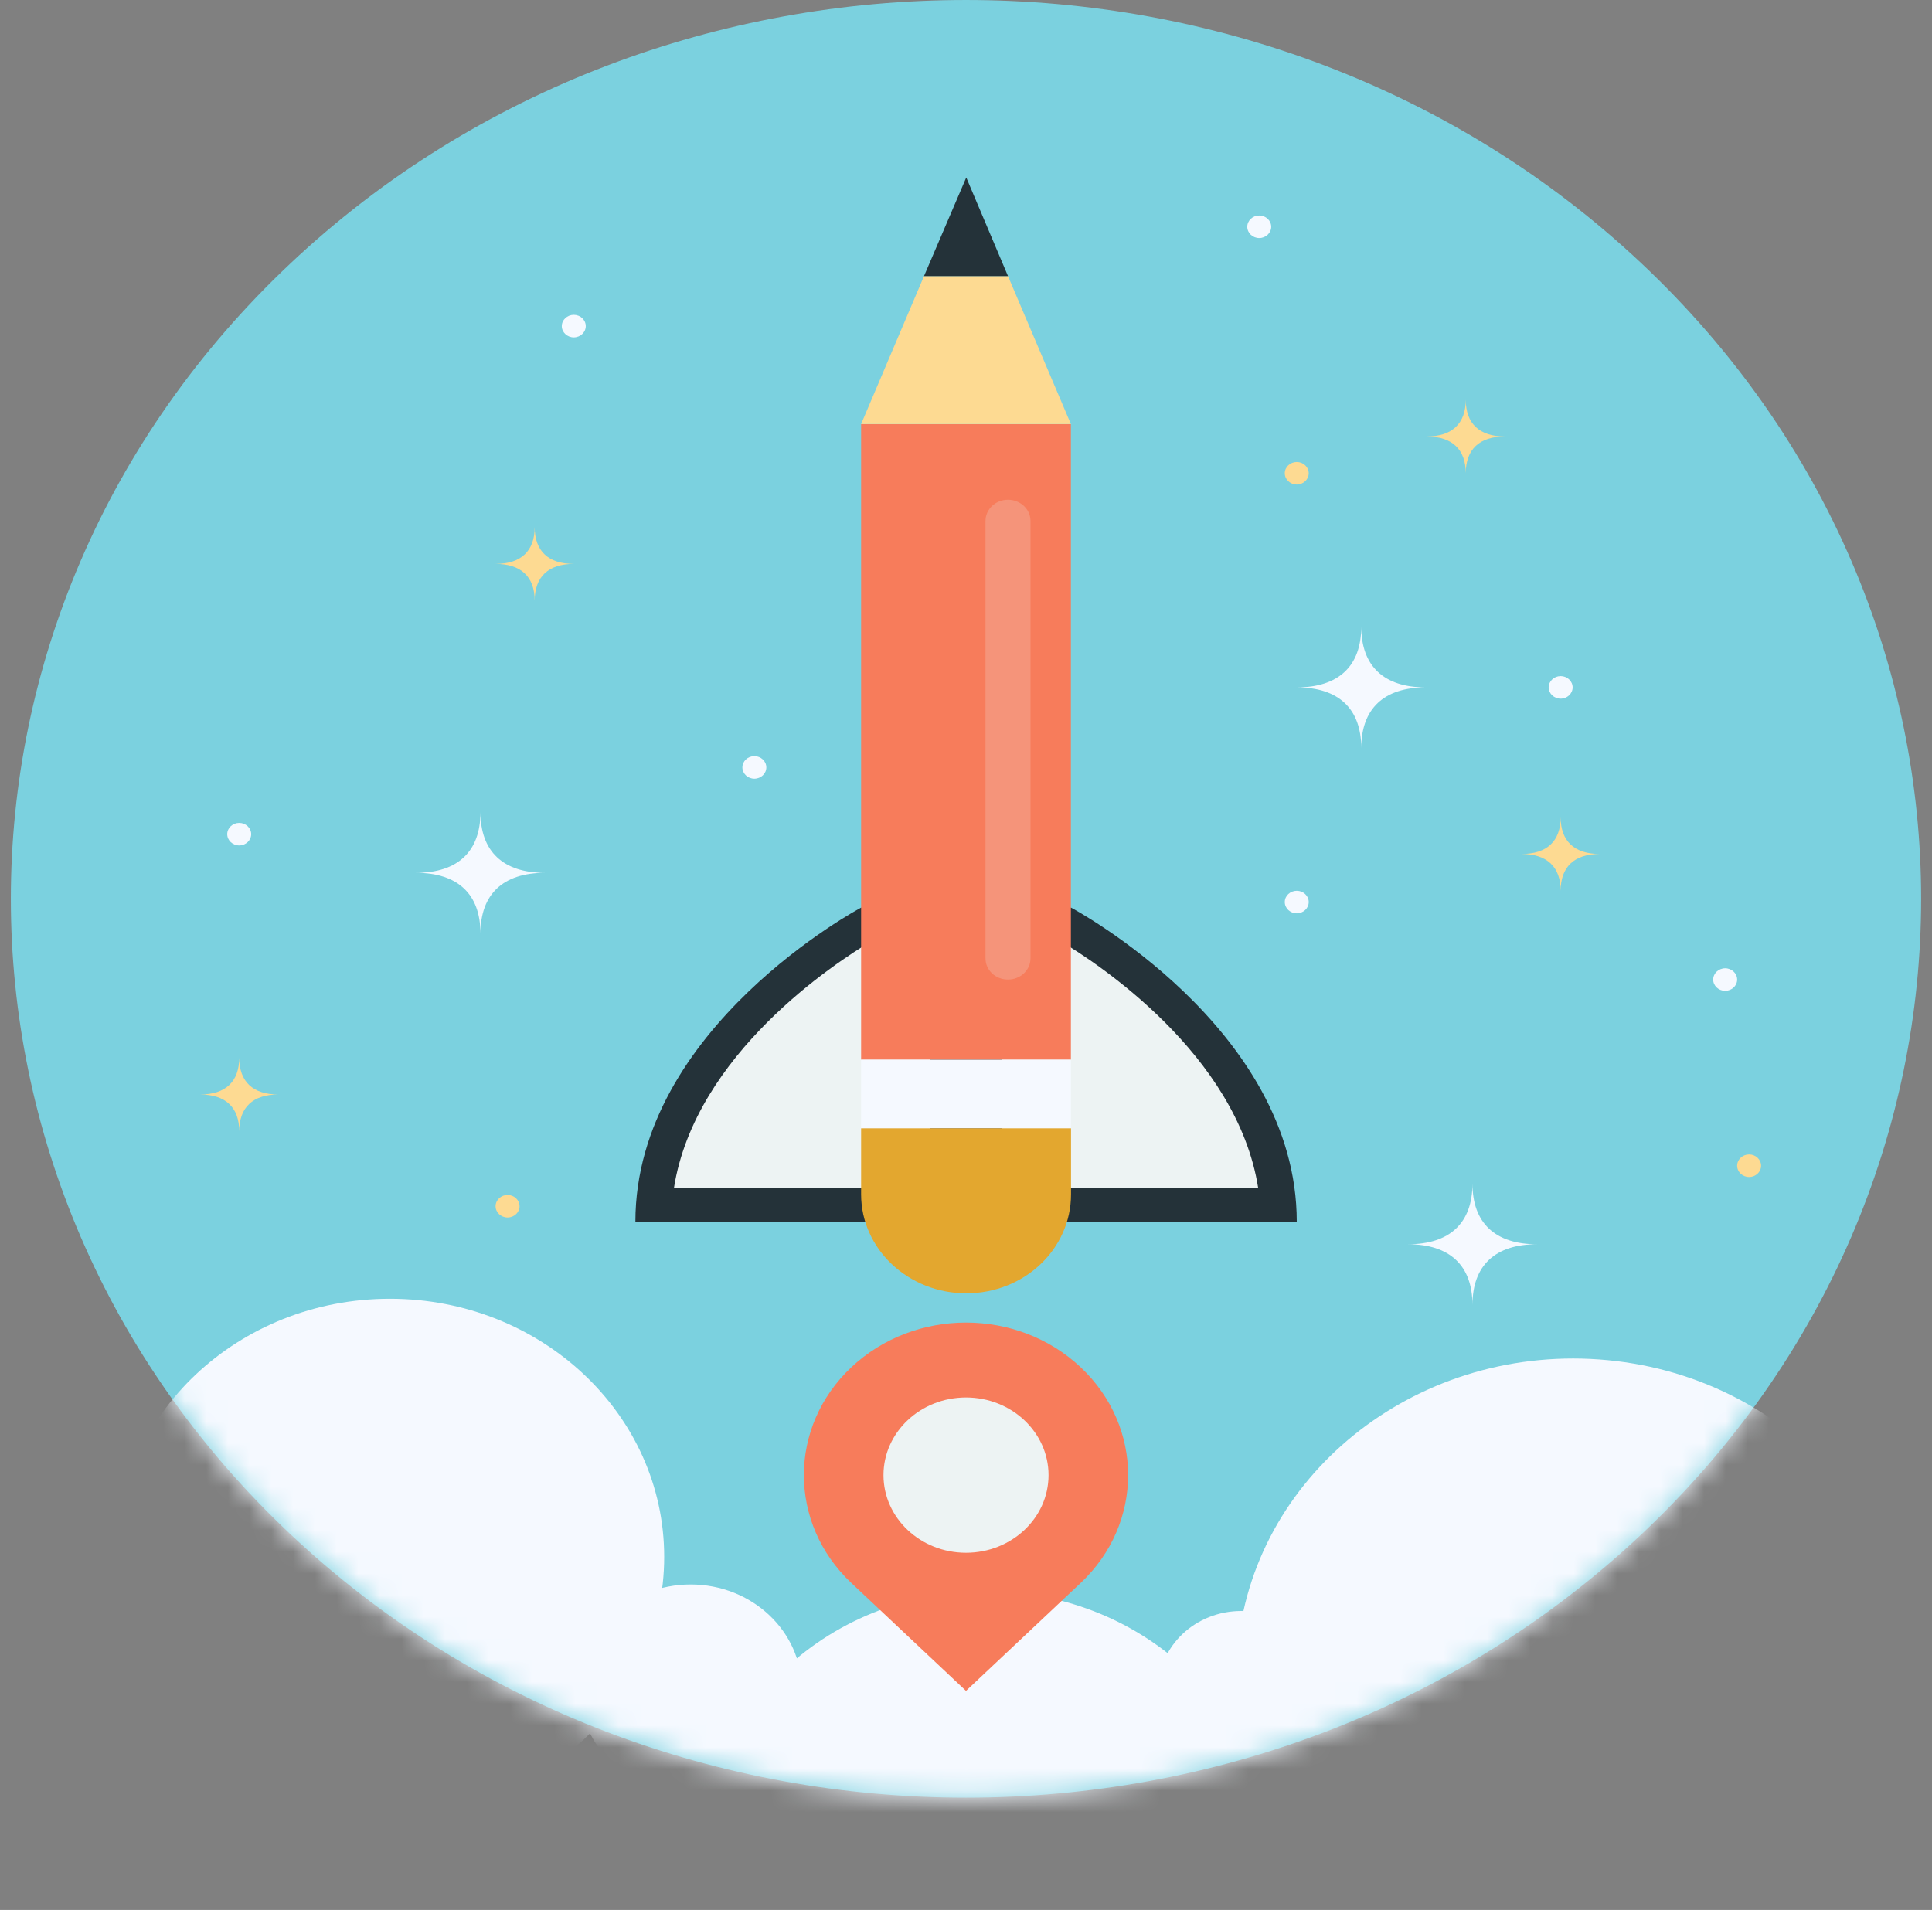 <svg width="89" height="88" viewBox="0 0 89 88" fill="none" xmlns="http://www.w3.org/2000/svg">
<rect x="0" y="0" width="89" height="88" fill="#808080" stroke="none"/>
<g clip-path="url(#clip0_24_4230)">
<g clip-path="url(#clip1_24_4230)">
<g clip-path="url(#clip2_24_4230)">
<path d="M75.612 70.697C92.795 54.524 92.795 28.302 75.612 12.13C58.429 -4.043 30.57 -4.043 13.387 12.13C-3.796 28.302 -3.796 54.524 13.387 70.697C30.57 86.869 58.429 86.869 75.612 70.697Z" fill="#7BD1DF"/>
<mask id="mask0_24_4230" style="mask-type:luminance" maskUnits="userSpaceOnUse" x="0" y="0" width="89" height="83">
<path d="M75.612 70.697C92.795 54.524 92.795 28.302 75.612 12.13C58.429 -4.043 30.57 -4.043 13.387 12.13C-3.796 28.302 -3.796 54.524 13.387 70.697C30.57 86.869 58.429 86.869 75.612 70.697Z" fill="white"/>
</mask>
<g mask="url(#mask0_24_4230)">
<path d="M87.966 78.321C88.619 70.273 82.217 63.251 73.666 62.636C65.116 62.02 57.654 68.046 57.001 76.094C56.347 84.142 62.749 91.165 71.3 91.78C79.851 92.395 87.312 86.369 87.966 78.321Z" fill="#F5F9FF"/>
<path d="M57.184 81.417C59.294 81.417 61.004 79.807 61.004 77.822C61.004 75.836 59.294 74.226 57.184 74.226C55.074 74.226 53.364 75.836 53.364 77.822C53.364 79.807 55.074 81.417 57.184 81.417Z" fill="#F5F9FF"/>
<path d="M54.669 94.382C59.791 89.562 59.791 81.746 54.669 76.926C49.548 72.106 41.244 72.106 36.123 76.926C31.001 81.746 31.001 89.562 36.123 94.382C41.244 99.203 49.548 99.203 54.669 94.382Z" fill="#F5F9FF"/>
<path d="M31.816 82.638C34.642 82.638 36.933 80.481 36.933 77.822C36.933 75.162 34.642 73.005 31.816 73.005C28.99 73.005 26.699 75.162 26.699 77.822C26.699 80.481 28.99 82.638 31.816 82.638Z" fill="#F5F9FF"/>
<path d="M17.962 83.625C24.94 83.625 30.597 78.301 30.597 71.733C30.597 65.164 24.94 59.84 17.962 59.84C10.983 59.84 5.326 65.164 5.326 71.733C5.326 78.301 10.983 83.625 17.962 83.625Z" fill="#F5F9FF"/>
</g>
<path d="M67.522 21.805C67.522 20.704 66.891 20.11 65.721 20.11C66.891 20.11 67.522 19.517 67.522 18.415C67.522 19.517 68.152 20.11 69.322 20.11C68.152 20.11 67.522 20.704 67.522 21.805Z" fill="#FDDA92"/>
<path d="M24.631 27.677C24.631 26.576 24 25.982 22.83 25.982C24 25.982 24.631 25.389 24.631 24.288C24.631 25.389 25.262 25.982 26.432 25.982C25.262 25.982 24.631 26.576 24.631 27.677Z" fill="#FDDA92"/>
<path d="M11.02 52.124C11.02 51.023 10.389 50.429 9.219 50.429C10.389 50.429 11.02 49.836 11.02 48.735C11.02 49.836 11.65 50.429 12.82 50.429C11.65 50.429 11.02 51.023 11.02 52.124Z" fill="#FDDA92"/>
<path d="M71.893 41.042C71.893 39.941 71.263 39.347 70.092 39.347C71.263 39.347 71.893 38.754 71.893 37.652C71.893 38.754 72.524 39.347 73.694 39.347C72.524 39.347 71.893 39.941 71.893 41.042Z" fill="#FDDA92"/>
<path d="M22.133 43.011C22.133 41.196 21.09 40.215 19.162 40.215C21.09 40.215 22.133 39.233 22.133 37.418C22.133 39.233 23.176 40.215 25.104 40.215C23.176 40.215 22.133 41.196 22.133 43.011Z" fill="#F5F9FF"/>
<path d="M67.831 60.125C67.831 58.31 66.788 57.329 64.86 57.329C66.788 57.329 67.831 56.347 67.831 54.533C67.831 56.347 68.874 57.329 70.802 57.329C68.874 57.329 67.831 58.31 67.831 60.125Z" fill="#F5F9FF"/>
<path d="M62.708 34.468C62.708 32.653 61.665 31.672 59.737 31.672C61.665 31.672 62.708 30.69 62.708 28.876C62.708 30.69 63.75 31.672 65.678 31.672C63.75 31.672 62.708 32.653 62.708 34.468Z" fill="#F5F9FF"/>
<path d="M81.127 53.711C81.127 53.996 80.879 54.23 80.575 54.23C80.272 54.23 80.024 53.996 80.024 53.711C80.024 53.425 80.272 53.191 80.575 53.191C80.879 53.191 81.127 53.425 81.127 53.711Z" fill="#FDDA92"/>
<path d="M80.024 45.134C80.024 45.419 79.775 45.653 79.472 45.653C79.169 45.653 78.92 45.419 78.92 45.134C78.92 44.849 79.169 44.614 79.472 44.614C79.775 44.614 80.024 44.849 80.024 45.134Z" fill="#F5F9FF"/>
<path d="M60.288 21.805C60.288 22.09 60.04 22.324 59.737 22.324C59.433 22.324 59.185 22.09 59.185 21.805C59.185 21.52 59.433 21.286 59.737 21.286C60.04 21.286 60.288 21.52 60.288 21.805Z" fill="#FDDA92"/>
<path d="M58.56 10.449C58.56 10.734 58.312 10.968 58.008 10.968C57.705 10.968 57.457 10.734 57.457 10.449C57.457 10.164 57.705 9.93 58.008 9.93C58.312 9.93 58.56 10.164 58.56 10.449Z" fill="#F5F9FF"/>
<path d="M72.445 31.672C72.445 31.957 72.196 32.191 71.893 32.191C71.59 32.191 71.341 31.957 71.341 31.672C71.341 31.386 71.59 31.152 71.893 31.152C72.196 31.152 72.445 31.386 72.445 31.672Z" fill="#F5F9FF"/>
<path d="M60.288 41.561C60.288 41.847 60.04 42.081 59.737 42.081C59.433 42.081 59.185 41.847 59.185 41.561C59.185 41.276 59.433 41.042 59.737 41.042C60.04 41.042 60.288 41.276 60.288 41.561Z" fill="#F5F9FF"/>
<path d="M23.934 55.577C23.934 55.862 23.685 56.096 23.382 56.096C23.079 56.096 22.83 55.862 22.83 55.577C22.83 55.292 23.079 55.058 23.382 55.058C23.685 55.058 23.934 55.292 23.934 55.577Z" fill="#FDDA92"/>
<path d="M11.571 38.434C11.571 38.719 11.323 38.953 11.02 38.953C10.716 38.953 10.468 38.719 10.468 38.434C10.468 38.149 10.716 37.915 11.02 37.915C11.323 37.915 11.571 38.149 11.571 38.434Z" fill="#F5F9FF"/>
<path d="M35.302 35.358C35.302 35.644 35.054 35.878 34.751 35.878C34.447 35.878 34.199 35.644 34.199 35.358C34.199 35.073 34.447 34.839 34.751 34.839C35.054 34.839 35.302 35.073 35.302 35.358Z" fill="#F5F9FF"/>
<path d="M26.984 15.025C26.984 15.311 26.735 15.545 26.432 15.545C26.129 15.545 25.88 15.311 25.88 15.025C25.88 14.74 26.129 14.506 26.432 14.506C26.735 14.506 26.984 14.74 26.984 15.025Z" fill="#F5F9FF"/>
<path d="M30.118 55.52C30.652 48.204 38.589 43.348 39.886 42.6H43.669V55.52H30.112H30.118Z" fill="#EDF3F3"/>
<path d="M42.851 43.376V54.738H31.046C32.022 48.546 38.54 44.324 40.129 43.376H42.851ZM44.506 41.818H39.668C39.668 41.818 29.27 47.342 29.27 56.29H44.506V41.818Z" fill="#243239"/>
<path d="M45.325 55.52V42.6H49.108C50.412 43.348 58.342 48.198 58.876 55.52H45.319H45.325Z" fill="#EDF3F3"/>
<path d="M48.871 43.376C50.466 44.324 56.984 48.546 57.96 54.738H46.155V43.376H48.878M49.338 41.818H44.5V56.29H59.737C59.737 47.342 49.338 41.818 49.338 41.818Z" fill="#243239"/>
<path d="M39.668 48.826H49.332L49.332 19.545H39.668V48.826Z" fill="#F77C5B"/>
<path d="M39.668 19.54L42.566 12.72H46.434L49.332 19.54H39.668Z" fill="#FDDA92"/>
<path d="M42.566 12.72L44.512 8.178L46.434 12.72H42.566Z" fill="#243239"/>
<g opacity="0.2">
<path d="M46.434 23.026C47.004 23.026 47.471 23.46 47.471 24.002V44.158C47.471 44.694 47.01 45.134 46.434 45.134C45.858 45.134 45.398 44.7 45.398 44.158V24.002C45.398 23.466 45.858 23.026 46.434 23.026Z" fill="#EDF3F3"/>
</g>
<path d="M39.668 51.993H49.332V48.826H39.668V51.993Z" fill="#F5F9FF"/>
<path d="M39.668 55.029V51.987H49.338V55.029C49.338 57.546 47.186 59.589 44.512 59.589C41.838 59.589 39.668 57.54 39.668 55.029Z" fill="#E3A72F"/>
<path d="M44.5 77.907L39.219 72.936C36.303 70.192 36.303 65.74 39.219 62.995C42.135 60.251 46.865 60.251 49.781 62.995C52.697 65.74 52.697 70.192 49.781 72.936L44.5 77.907Z" fill="#F77C5B"/>
<path d="M48.302 67.966C48.302 69.946 46.598 71.544 44.5 71.544C42.402 71.544 40.699 69.941 40.699 67.966C40.699 65.992 42.402 64.388 44.5 64.388C46.598 64.388 48.302 65.992 48.302 67.966Z" fill="#EDF3F3"/>
</g>
</g>
</g>
<defs>
<clipPath id="clip0_24_4230">
<rect width="88" height="88" fill="white" transform="translate(0.5)"/>
</clipPath>
<clipPath id="clip1_24_4230">
<rect width="88" height="88" fill="white" transform="translate(0.5)"/>
</clipPath>
<clipPath id="clip2_24_4230">
<rect width="88" height="98" fill="white" transform="translate(0.5)"/>
</clipPath>
</defs>
</svg>
